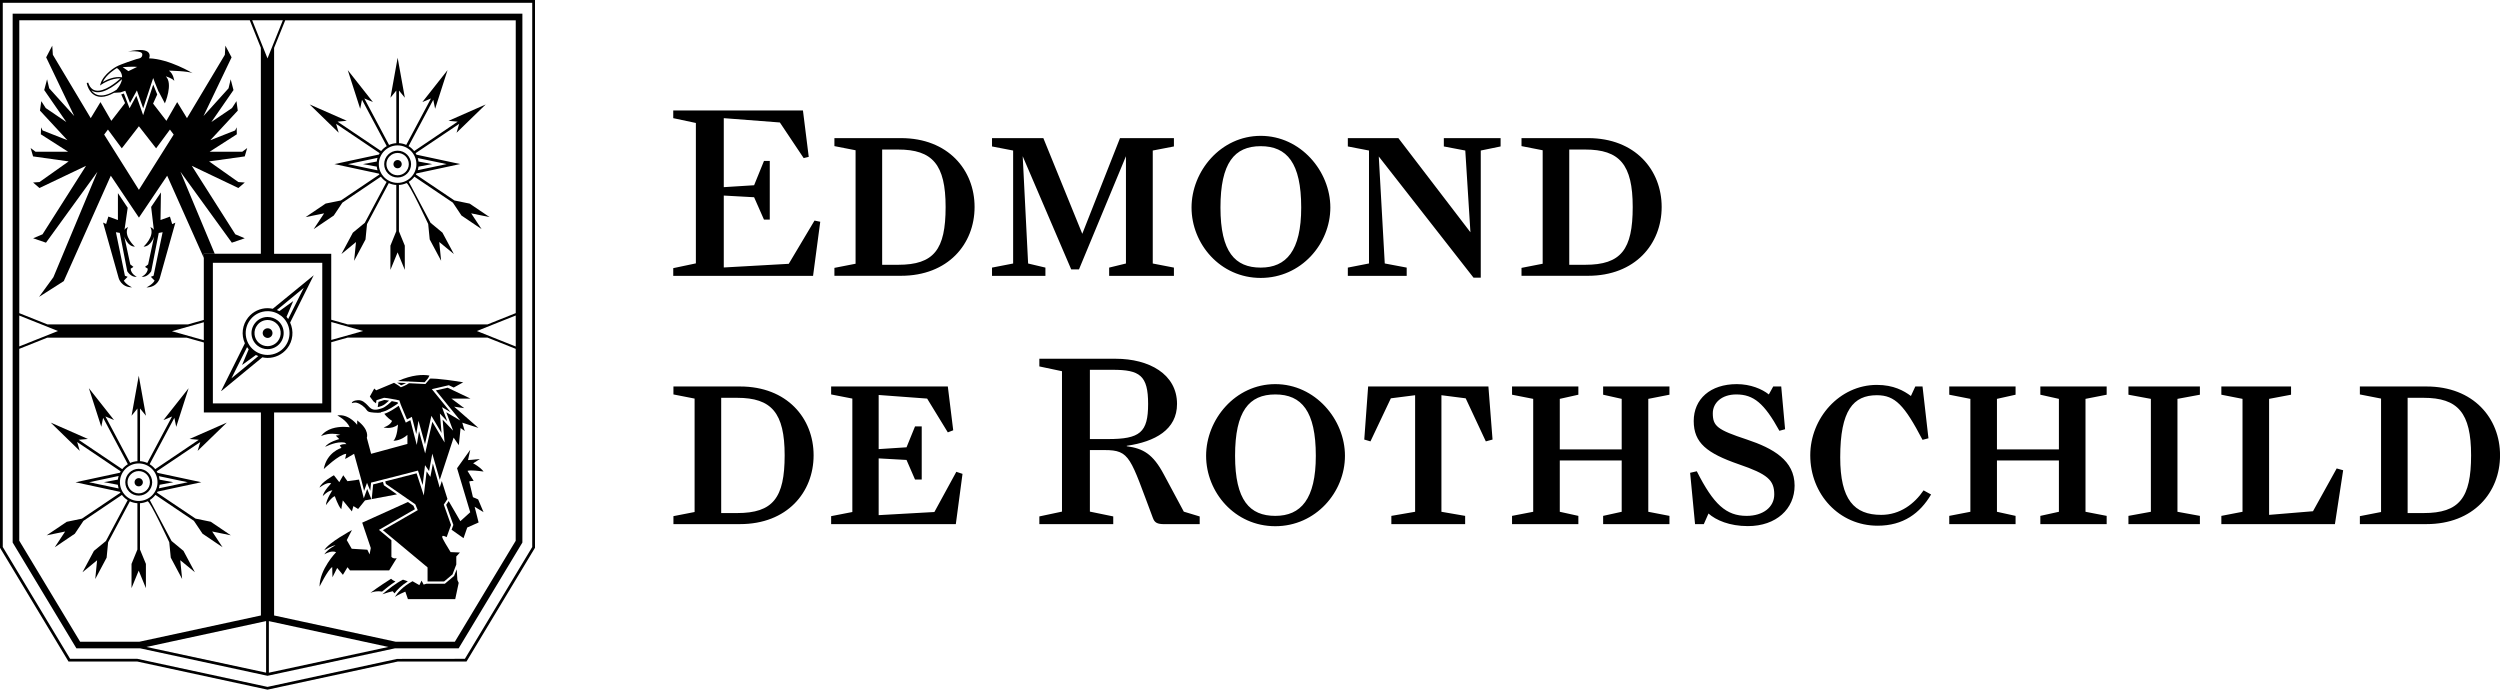 <svg width="174" height="48" viewBox="0 0 174 48" fill="none" xmlns="http://www.w3.org/2000/svg">
<g clip-path="url(#clip0_250_75)">
<path d="M34.083 15.115L32.686 14.171L31.628 13.953L28.944 12.146C28.96 12.12 28.972 12.098 28.985 12.07L32.03 11.418L28.985 10.765C28.969 10.727 28.947 10.696 28.925 10.661L31.96 8.619L31.776 9.24L33.804 7.271L31.216 8.41L31.856 8.467L28.827 10.515C28.719 10.379 28.586 10.259 28.437 10.17L30.157 6.942L30.284 7.572L31.149 4.881L29.397 7.103L29.996 6.853L28.275 10.085C28.117 10.015 27.949 9.971 27.768 9.965V6.299L28.177 6.802L27.676 4.02L27.176 6.802L27.584 6.299V9.965C27.404 9.974 27.233 10.018 27.078 10.088L25.357 6.853L25.956 7.103L24.204 4.881L25.069 7.572L25.195 6.942L26.916 10.17C26.767 10.259 26.637 10.376 26.526 10.512L23.491 8.467L24.137 8.407L21.549 7.268L23.573 9.237L23.393 8.619L26.425 10.661C26.406 10.693 26.387 10.724 26.371 10.756L23.279 11.421L26.374 12.085C26.384 12.104 26.396 12.123 26.406 12.146L23.725 13.953L22.664 14.168L21.267 15.112L22.559 14.849L21.831 15.947L23.231 15.001L23.83 14.105L26.507 12.297C26.618 12.443 26.751 12.567 26.907 12.662L25.392 15.507L24.559 16.194L23.763 17.682L24.777 16.846L24.647 18.154L25.439 16.666L25.544 15.596L27.059 12.744C27.217 12.817 27.394 12.864 27.581 12.874V16.096L27.173 17.096V18.783L27.673 17.565L28.174 18.783V17.096L27.765 16.096V12.874C27.952 12.864 28.13 12.817 28.288 12.744C28.446 12.671 29.802 15.589 29.802 15.589L29.907 16.663L30.702 18.15L30.572 16.843L31.59 17.679L30.794 16.191L29.964 15.504L28.45 12.655C28.602 12.56 28.735 12.44 28.842 12.297L31.52 14.105L32.119 15.001L33.519 15.947L32.794 14.849L34.083 15.112V15.115ZM31.086 11.421L29.077 11.845C29.099 11.766 29.118 11.683 29.128 11.598L30.081 11.421L29.128 11.243C29.118 11.161 29.099 11.076 29.077 11L31.086 11.421ZM24.22 11.424L26.276 10.987C26.251 11.069 26.232 11.155 26.222 11.243L25.256 11.421L26.222 11.598C26.232 11.687 26.251 11.772 26.276 11.854L24.22 11.424ZM27.673 12.728C26.954 12.728 26.365 12.146 26.365 11.427C26.365 10.709 26.954 10.12 27.673 10.12C28.392 10.12 28.982 10.705 28.982 11.427C28.982 12.149 28.392 12.728 27.673 12.728Z" fill="black"/>
<path d="M27.674 10.487C27.157 10.487 26.739 10.908 26.739 11.424C26.739 11.94 27.157 12.354 27.674 12.354C28.19 12.354 28.611 11.937 28.611 11.424C28.611 10.911 28.19 10.487 27.674 10.487ZM27.674 12.199C27.243 12.199 26.894 11.851 26.894 11.424C26.894 10.997 27.243 10.645 27.674 10.645C28.104 10.645 28.453 10.993 28.453 11.424C28.453 11.854 28.104 12.199 27.674 12.199Z" fill="black"/>
<path d="M27.674 11.139C27.512 11.139 27.385 11.266 27.385 11.427C27.385 11.588 27.515 11.712 27.674 11.712C27.75 11.712 27.823 11.682 27.876 11.628C27.93 11.574 27.96 11.502 27.96 11.425C27.96 11.35 27.93 11.277 27.876 11.223C27.823 11.169 27.75 11.139 27.674 11.139ZM16.064 37.257L14.667 36.313L13.609 36.095L10.925 34.291C10.941 34.265 10.954 34.24 10.966 34.215L14.011 33.563L10.966 32.911C10.947 32.873 10.928 32.841 10.906 32.806L13.941 30.765L13.755 31.382L15.786 29.413L13.194 30.552L13.834 30.609L10.805 32.654C10.697 32.518 10.564 32.401 10.415 32.309L12.135 29.081L12.265 29.71L13.127 27.02L11.375 29.239L11.974 28.989L10.253 32.221C10.098 32.151 9.927 32.107 9.746 32.097V28.432L10.158 28.935L9.658 26.152L9.157 28.935L9.566 28.432V32.097C9.388 32.107 9.217 32.151 9.059 32.221L7.338 28.985L7.937 29.236L6.185 27.017L7.05 29.707L7.177 29.077L8.897 32.309C8.748 32.401 8.618 32.515 8.507 32.654L5.472 30.609L6.118 30.552L3.53 29.413L5.551 31.382L5.371 30.765L8.4 32.806C8.384 32.838 8.365 32.87 8.349 32.901L5.257 33.566L8.352 34.231C8.362 34.25 8.374 34.269 8.384 34.291L5.703 36.098L4.645 36.317L3.245 37.26L4.534 36.994L3.809 38.092L5.209 37.146L5.808 36.253L8.485 34.446C8.593 34.588 8.729 34.715 8.885 34.81L7.37 37.656L6.537 38.342L5.741 39.83L6.758 38.995L6.629 40.302L7.421 38.814L7.525 37.744L9.04 34.892C9.201 34.968 9.376 35.012 9.563 35.025V38.248L9.154 39.248V40.935L9.654 39.716L10.155 40.935V39.248L9.743 38.248V35.025C9.93 35.012 10.107 34.968 10.266 34.892C10.424 34.816 11.78 37.738 11.78 37.738L11.885 38.811L12.677 40.299L12.547 38.991L13.564 39.827L12.769 38.339L11.939 37.652L10.424 34.803C10.576 34.709 10.71 34.585 10.817 34.443L13.495 36.25L14.094 37.143L15.491 38.089L14.765 36.991L16.058 37.257H16.064ZM13.067 33.563L11.058 33.987C11.08 33.908 11.099 33.825 11.109 33.74L12.062 33.563L11.109 33.385C11.099 33.3 11.08 33.218 11.058 33.142L13.067 33.563ZM6.201 33.563L8.254 33.129C8.232 33.211 8.213 33.294 8.2 33.382L7.234 33.559L8.2 33.74C8.213 33.829 8.232 33.914 8.254 33.996L6.201 33.563ZM9.654 34.867C8.935 34.867 8.346 34.281 8.346 33.563C8.346 32.844 8.932 32.255 9.654 32.255C10.377 32.255 10.963 32.841 10.963 33.563C10.963 34.284 10.377 34.867 9.654 34.867Z" fill="black"/>
<path d="M9.654 32.629C9.138 32.629 8.72 33.05 8.72 33.566C8.72 34.082 9.138 34.496 9.654 34.496C10.171 34.496 10.592 34.079 10.592 33.566C10.592 33.053 10.171 32.629 9.654 32.629ZM9.654 34.338C9.224 34.338 8.875 33.99 8.875 33.566C8.875 33.142 9.224 32.787 9.654 32.787C10.085 32.787 10.434 33.135 10.434 33.566C10.434 33.996 10.085 34.338 9.654 34.338Z" fill="black"/>
<path d="M9.655 33.278C9.493 33.278 9.366 33.404 9.366 33.566C9.366 33.727 9.496 33.851 9.655 33.851C9.813 33.851 9.943 33.721 9.943 33.566C9.943 33.411 9.816 33.278 9.655 33.278Z" fill="black"/>
<path d="M0.881 0.953V37.76L5.317 45.123H9.749L18.618 47.035L27.493 45.123H31.922L36.358 37.76V0.953H0.881ZM19.686 1.412L18.618 4.064L17.553 1.412H19.686ZM1.34 1.412H17.385L18.155 3.327V17.66H14.185V22.265L14.144 22.278L13.092 22.576H3.298L1.343 21.797V1.412H1.34ZM14.185 22.427V23.677L11.967 23.053L14.185 22.427ZM1.34 21.962L4.037 23.038L1.34 24.111V21.962ZM9.699 44.664H5.577L1.34 37.633V24.279L3.295 23.5H12.981L14.147 23.826L14.188 23.838V28.707H18.159V42.837L9.702 44.664H9.699ZM18.52 46.816L10.193 45.028L18.52 43.227V46.813V46.816ZM14.816 18.29H22.43V28.077H14.816V18.29ZM18.713 46.816V43.23L27.034 45.028L18.713 46.819V46.816ZM35.896 37.633L31.659 44.664H27.537L19.077 42.837V28.707H23.054V23.82L23.095 23.807L24.198 23.497H33.928L35.892 24.279V37.63L35.896 37.633ZM23.057 23.661V22.411L25.272 23.038L23.057 23.661ZM35.896 24.117L33.187 23.038L35.896 21.958V24.117ZM35.896 21.794L33.928 22.579H24.204L23.095 22.265L23.054 22.253V17.666H19.077V3.333L19.851 1.415H35.896V21.794Z" fill="black"/>
<path d="M37.043 0.193V38.073L32.356 45.854L27.639 45.86L18.618 47.807L9.559 45.854H4.879L0.193 38.07V0.193H37.043ZM37.236 0H0V38.124L4.769 46.044H9.559L18.618 48L27.68 46.044H32.467L37.236 38.124V0Z" fill="black"/>
<path d="M21.844 19.151L18.986 21.49C18.865 21.468 18.748 21.449 18.624 21.449C18.114 21.449 17.61 21.673 17.268 22.101C17.069 22.35 16.942 22.65 16.902 22.966C16.862 23.283 16.911 23.605 17.043 23.895L15.393 27.206L15.408 27.216L17.382 25.589L18.26 24.87C18.381 24.896 18.501 24.912 18.621 24.912C19.131 24.912 19.635 24.69 19.98 24.26C20.402 23.731 20.459 23.028 20.193 22.452L21.84 19.148L21.844 19.151ZM21.146 20.027L20.057 22.202C20.022 22.151 19.98 22.104 19.942 22.053L20.408 20.955L19.445 21.654C19.388 21.626 19.328 21.601 19.271 21.578L21.153 20.027H21.146ZM17.037 25.567L16.121 26.32L16.4 25.757L16.121 26.323L16.105 26.336L17.195 24.161C17.23 24.212 17.268 24.263 17.309 24.31L16.847 25.405L17.81 24.709C17.864 24.738 17.921 24.76 17.978 24.782L17.04 25.567H17.037ZM19.822 24.13C19.678 24.309 19.496 24.454 19.289 24.553C19.081 24.652 18.854 24.703 18.624 24.703C18.276 24.703 17.946 24.589 17.674 24.373C17.517 24.249 17.387 24.094 17.29 23.919C17.193 23.743 17.132 23.55 17.11 23.351C17.088 23.152 17.105 22.951 17.161 22.759C17.217 22.566 17.311 22.387 17.436 22.231C17.578 22.051 17.76 21.907 17.966 21.807C18.172 21.708 18.399 21.657 18.628 21.658C18.976 21.658 19.302 21.775 19.578 21.99C20.234 22.512 20.342 23.475 19.822 24.13Z" fill="black"/>
<path d="M19.325 22.306C19.125 22.148 18.878 22.063 18.624 22.063C18.279 22.063 17.959 22.218 17.75 22.487C17.658 22.601 17.589 22.733 17.548 22.874C17.506 23.015 17.494 23.162 17.51 23.308C17.526 23.454 17.571 23.595 17.642 23.724C17.713 23.852 17.809 23.966 17.924 24.057C18.121 24.215 18.371 24.301 18.624 24.301C18.967 24.301 19.287 24.146 19.499 23.88C19.686 23.645 19.771 23.351 19.736 23.05C19.705 22.756 19.556 22.49 19.325 22.303M19.334 23.75C19.16 23.965 18.903 24.092 18.621 24.092C18.397 24.093 18.181 24.011 18.014 23.862C17.847 23.713 17.741 23.507 17.718 23.285C17.693 23.044 17.759 22.807 17.915 22.617C18.086 22.398 18.346 22.272 18.628 22.272C18.837 22.272 19.033 22.341 19.195 22.471C19.385 22.623 19.505 22.835 19.531 23.076C19.559 23.316 19.489 23.557 19.334 23.75Z" fill="black"/>
<path d="M18.358 22.971C18.301 23.041 18.276 23.13 18.285 23.218C18.298 23.31 18.343 23.392 18.415 23.446C18.476 23.497 18.548 23.522 18.625 23.522C18.726 23.522 18.824 23.474 18.891 23.395C18.948 23.326 18.973 23.237 18.963 23.148C18.954 23.057 18.91 22.974 18.837 22.917C18.697 22.807 18.472 22.832 18.361 22.974M11.983 15.593L11.828 15.077L11.172 15.314L11.201 13.393L10.52 14.402L10.707 15.995C10.63 15.865 10.463 15.808 10.463 15.808C10.811 16.428 9.99 17.166 9.99 17.166C10.504 17.166 10.726 16.463 10.726 16.463L10.31 18.404L10.092 18.575L10.288 18.704C10.272 19.071 9.854 19.271 9.854 19.271C10.279 19.312 10.526 18.875 10.526 18.875L11.049 16.213L11.318 16.162L10.688 19.192L10.497 19.265L10.76 19.53C10.615 19.809 10.19 20.005 10.19 20.005C10.95 20.005 11.121 19.363 11.121 19.363L12.205 15.498L11.993 15.596L11.983 15.593ZM8.622 19.53L8.885 19.265L8.694 19.192L8.067 16.162L8.336 16.21L8.856 18.875C8.856 18.875 9.1 19.312 9.525 19.271C9.525 19.271 9.11 19.071 9.094 18.704L9.287 18.575L9.068 18.404L8.65 16.463C8.65 16.463 8.875 17.166 9.388 17.166C9.388 17.166 8.561 16.428 8.913 15.808C8.913 15.808 8.739 15.865 8.666 15.995L8.888 14.459L8.207 13.443V15.314L7.541 15.073L7.386 15.589L7.174 15.491L8.26 19.356C8.26 19.356 8.428 19.999 9.189 19.999C9.189 19.999 8.764 19.803 8.615 19.527M11.755 4.916C11.755 4.916 13.099 4.941 13.406 5.093C13.406 5.093 11.771 4.099 10.377 4.061C10.377 4.061 10.786 3.178 8.907 3.586C8.907 3.586 9.902 3.479 9.905 3.783C9.911 4.086 9.61 4.074 9.49 4.115C9.373 4.153 8.438 4.454 8.105 4.634C8.07 4.653 7.218 5.125 7.003 5.812L6.958 5.954L7.082 5.869C7.082 5.869 7.766 5.406 8.387 5.463C8.115 5.707 7.243 6.442 6.638 6.296C6.407 6.242 6.239 6.059 6.138 5.751L6.036 5.777C6.039 5.805 6.157 6.479 6.711 6.685C6.816 6.723 6.926 6.745 7.047 6.742C7.307 6.742 7.608 6.641 7.94 6.46L8.381 6.432L8.72 6.318L9.049 7.17L9.528 6.293L9.965 7.54L10.662 5.432L10.738 5.634C10.738 5.634 10.887 6.027 11.039 6.388L11.046 6.378L11.476 7.195C11.476 7.195 12.066 5.827 11.54 5.315C11.54 5.315 11.999 5.444 12.129 5.631C12.129 5.631 12.082 5.134 11.752 4.913M7.155 5.704C7.411 5.16 8.077 4.77 8.14 4.735C8.27 4.827 8.495 5.033 8.498 5.372H8.489L8.482 5.381C7.963 5.292 7.408 5.555 7.158 5.704M8.115 6.245C7.56 6.606 7.101 6.72 6.749 6.593C6.575 6.53 6.448 6.41 6.356 6.28C6.432 6.34 6.518 6.378 6.613 6.4C7.31 6.568 8.264 5.726 8.492 5.514C8.46 5.717 8.352 5.96 8.118 6.242M8.938 4.951L8.536 4.672C8.536 4.672 9.338 4.618 9.547 4.656L8.938 4.951Z" fill="black"/>
<path d="M31.787 39.635L31.835 40.37L31.925 40.568L31.684 41.7H28.391L28.211 41.179L28.134 41.211C28.076 41.233 27.746 41.377 27.483 41.546C27.666 41.255 28.028 40.83 28.712 40.453L29.187 40.725L29.341 40.412L29.485 40.687L29.675 40.629H30.962L31.604 40.086L31.787 39.625V39.635Z" fill="black"/>
<path d="M28.385 40.463C27.935 40.751 27.64 41.051 27.457 41.297L27.332 41.15L27.284 41.163C27.226 41.176 26.914 41.252 26.613 41.361C26.998 41.032 27.566 40.578 28.048 40.344L28.385 40.463Z" fill="black"/>
<path d="M27.22 40.281C27.306 40.37 27.428 40.434 27.524 40.472C27.191 40.69 26.857 40.952 26.59 41.176C26.298 41.121 26.022 41.166 25.785 41.259C26.321 40.853 27.017 40.408 27.22 40.281Z" fill="black"/>
<path d="M28.439 34.971L28.776 35.201L28.876 35.441L26.375 36.879L27.236 37.595L27.242 37.599V38.759C27.316 38.842 27.412 38.864 27.486 38.864C27.558 38.864 27.612 38.846 27.614 38.845L27.085 39.702H24.36L24.187 39.478L23.866 40.009L23.468 39.529L23.14 40.178L23.121 39.459C22.795 39.698 22.245 40.82 22.241 40.827C22.241 39.612 23.394 38.433 23.394 38.433C23.323 38.401 23.249 38.388 23.175 38.388C22.879 38.388 22.573 38.584 22.569 38.586C22.828 38.195 23.355 37.955 23.358 37.953C23.135 37.953 22.576 38.291 22.569 38.295C22.861 37.768 24.495 36.892 24.495 36.892L24.135 37.592L24.479 38.193L25.567 38.26L25.724 38.586L25.807 38.142L25.21 36.377L28.394 34.939L28.439 34.971Z" fill="black"/>
<path d="M30.464 33.446L30.603 33.935L30.75 33.481L31.142 34.725H31.148L30.888 35.121L31.392 36.537L31.087 37.384C30.975 37.327 30.895 37.298 30.856 37.298H30.808L30.785 37.336C30.76 37.381 30.741 37.419 31.341 38.391L31.363 38.426L32.011 38.455L31.758 38.73V39.29L31.495 39.977L30.911 40.469H29.758V39.491L26.648 36.901L29.014 35.54L29.075 35.508L28.905 35.099L26.86 33.682L26.812 33.503L28.163 33.158L28.994 32.944L29.277 33.81L29.495 34.485L29.694 32.81L29.742 32.88L29.954 33.19L30.025 32.819L30.127 32.26L30.464 33.446Z" fill="black"/>
<path d="M32.573 32.023L33.401 31.947L32.929 32.247C32.929 32.247 33.398 32.48 33.658 32.819C33.658 32.819 33.129 32.743 32.785 32.743C32.676 32.743 32.586 32.752 32.538 32.772L32.968 33.475H32.897C32.83 33.475 32.73 33.481 32.657 33.51L32.917 34.603L33.279 34.76L33.655 35.649L33.035 35.271L33.311 36.364L32.519 36.716L32.262 37.458L31.43 36.87L31.553 36.534L31.055 35.137L31.228 34.875L32.04 36.275L32.727 35.652L31.812 32.589L32.727 31.308L32.73 31.301L32.573 32.023Z" fill="black"/>
<path d="M24.183 33.491L24.989 33.379V33.389L25.32 34.68L25.493 34.207L25.554 34.034L25.557 34.037L25.849 34.744L25.406 34.827L24.925 35.425L24.598 35.223L24.492 35.594L23.859 34.827L23.753 35.441C23.529 35.208 23.309 34.542 23.307 34.536C23.099 34.568 22.684 35.163 22.684 35.163C22.703 34.758 23.13 34.129 23.134 34.124C22.794 34.156 22.463 34.536 22.463 34.536C22.518 34.175 23.05 33.647 23.05 33.647C23.012 33.625 22.967 33.618 22.922 33.618C22.636 33.619 22.238 33.938 22.238 33.938C22.36 33.558 23.24 33.078 23.24 33.078L23.615 33.558L23.891 33.078L24.183 33.491Z" fill="black"/>
<path d="M26.719 33.775L27.627 34.408L25.872 34.737L25.926 34.172L25.971 33.714L26.655 33.539L26.719 33.775Z" fill="black"/>
<path d="M32.746 27.743H31.418L32.313 28.408L31.607 28.305L33.298 29.782L32.175 29.418L32.348 30L32.056 29.792L31.934 30.984L31.572 30.457L30.609 33.398L30.089 31.573L29.864 32.788L29.582 32.375L29.418 33.759L29.091 32.752L28.118 33.005L25.826 33.59L25.772 34.156L25.544 33.606L25.345 34.156L25.342 34.168L25.137 33.363L24.645 31.585L24.023 31.947L24.097 31.585C23.577 31.637 22.534 32.647 22.534 32.647C22.741 31.469 23.757 31.175 23.766 31.173L23.647 31.004C23.747 30.927 23.91 30.911 24.016 30.911C24.073 30.911 24.111 30.914 24.113 30.914L24.007 30.812C23.93 30.793 23.846 30.786 23.76 30.786C23.238 30.783 22.643 31.098 22.633 31.103C22.839 30.764 23.612 30.559 23.612 30.559L23.371 30.319L23.686 30.268C23.487 30.211 23.301 30.188 23.131 30.188C22.666 30.188 22.346 30.352 22.341 30.355C22.742 29.808 23.455 29.709 23.914 29.709C24.164 29.709 24.337 29.737 24.34 29.738C24.133 29.249 23.485 28.92 23.477 28.916C23.538 28.903 23.599 28.9 23.66 28.9C24.36 28.9 24.857 29.565 24.857 29.565C24.873 29.414 24.858 29.263 24.857 29.258C25.753 29.926 25.531 30.47 25.531 30.47L25.83 31.585L28.356 30.898V30.268C27.916 30.658 27.477 30.677 27.393 30.677H27.38C27.656 30.434 27.698 29.549 27.698 29.549C27.479 29.741 27.21 29.786 27.004 29.786C26.831 29.786 26.704 29.752 26.7 29.751C27.221 29.572 27.283 29.292 27.284 29.29C26.911 29.052 26.754 28.802 26.751 28.798C27.075 28.708 27.579 28.363 27.752 28.241L28.243 29.415L28.561 29.245L29.007 30.968L29.165 30.012L29.591 31.557L30.089 29.357L30.943 30.796L30.808 29.21L31.536 29.974L31.061 28.692L32.037 29.268L30.336 27.174L31.155 26.985L32.746 27.743Z" fill="black"/>
<path d="M29.928 26.352C29.97 26.349 30.404 26.305 32.239 26.608L31.578 26.973L31.238 26.81L30.057 27.085L31.366 28.696L30.763 28.338L31.129 29.322L30.615 28.785L30.731 30.134L30.025 28.942L29.579 30.917L29.126 29.284L28.972 30.211L28.664 29.012L28.324 29.191L27.894 28.165L27.794 27.864L27.749 27.858C27.714 27.852 26.927 27.686 26.732 27.686L26.202 27.852L26.17 28.072L26 27.944L25.74 27.599L26.048 27.043L26.186 27.168L26.231 27.145C26.244 27.14 27.246 26.716 27.367 26.669C27.377 26.666 27.399 26.653 27.422 26.643C27.515 26.698 27.749 26.829 27.868 26.931L27.894 26.953L27.926 26.944C27.938 26.937 28.266 26.826 28.465 26.672L29.579 26.727H29.608L29.928 26.352Z" fill="black"/>
<path d="M24.915 27.852C25.223 27.836 25.428 28.044 25.611 28.235C25.666 28.296 25.721 28.354 25.772 28.395C26.006 28.59 26.286 28.517 26.604 28.408C26.834 28.328 27.123 28.059 27.268 27.919C27.418 27.948 27.573 27.976 27.672 27.999V27.995L27.698 28.079C27.505 28.219 27.001 28.561 26.709 28.638L26.507 28.692L26.52 28.715C26.385 28.734 26.241 28.737 26.071 28.721L26 28.715C25.711 28.686 25.615 28.676 25.515 28.532C25.368 28.305 25.069 28.091 24.822 28.03C24.78 28.018 24.745 28.018 24.71 28.018C24.617 28.018 24.543 28.044 24.495 28.059C24.491 28.063 24.488 28.063 24.485 28.063C24.488 28.034 24.498 28.005 24.517 27.983C24.559 27.935 24.662 27.868 24.915 27.852Z" fill="black"/>
<path d="M26.744 27.839C26.805 27.839 26.937 27.861 27.078 27.884C26.931 28.021 26.722 28.2 26.555 28.258C26.459 28.293 26.372 28.315 26.289 28.334L26.343 27.97L26.744 27.839Z" fill="black"/>
<path d="M28.263 26.659C28.131 26.736 27.98 26.797 27.916 26.819C27.839 26.759 27.733 26.688 27.637 26.634L28.263 26.659Z" fill="black"/>
<path d="M27.691 26.519C28.693 26.078 29.421 26.055 29.89 26.138L29.797 26.32L29.556 26.605L28.474 26.554L28.455 26.531L28.426 26.554L27.691 26.519Z" fill="black"/>
<path d="M14.185 17.663H14.946L12.56 11.956L16.137 16.891L17.034 16.584L16.378 16.308L13.349 11.541L16.59 13.086L17.037 12.703L16.59 12.671L14.553 11.234L17.034 10.886L17.205 10.303L16.859 10.563H14.588L16.482 9.347L16.473 8.863L16.365 9.078L14.638 9.759L16.549 7.698L16.457 7.04L16.146 7.521L14.711 8.493L16.251 6.268L16.055 5.52L15.906 6.147L14.163 8.078L16.118 3.992L15.687 3.178L15.649 3.814L13.013 8.224L12.332 7.106L11.581 8.41L10.655 7.211L10.944 6.575C10.845 6.348 10.752 6.119 10.665 5.888L9.962 8.015L9.49 6.666L9.017 7.534L8.621 6.511L8.438 6.575L8.704 7.173L7.747 8.41L6.993 7.106L6.315 8.224L3.679 3.814L3.637 3.178L3.213 3.992L5.168 8.078L3.425 6.147L3.276 5.52L3.077 6.268L4.616 8.493L3.184 7.521L2.874 7.04L2.782 7.698L4.692 9.759L2.962 9.078L2.858 8.863L2.842 9.347L4.743 10.563H2.475L2.132 10.303L2.303 10.886L4.778 11.234L2.747 12.671L2.303 12.703L2.747 13.086L5.988 11.541L2.959 16.308L2.307 16.584L3.2 16.891L6.78 11.956L3.717 19.293L2.718 20.664L4.439 19.565L7.712 12.228L9.67 15.146L11.635 12.228L14.188 17.954V17.663H14.185ZM9.667 13.212L7.249 9.366L7.512 9.018L8.384 10.199L8.476 10.322L8.571 10.202L9.667 8.787L10.77 10.202L10.865 10.322L10.957 10.199L11.828 9.018L12.088 9.366L9.667 13.212Z" fill="black"/>
<path d="M46.871 35.924L48.344 35.636V27.741L46.871 27.453V26.899H51.507C54.776 26.899 56.627 29.106 56.627 31.689C56.627 34.272 54.776 36.478 51.507 36.478H46.871V35.921V35.924ZM51.307 35.709C53.804 35.709 54.612 34.648 54.612 31.689C54.612 28.729 53.696 27.688 51.307 27.688H50.195V35.709H51.307ZM57.847 35.924L59.323 35.636V27.741L57.847 27.453V26.896H65.968L66.344 29.948L65.968 30.093L64.529 27.741L61.155 27.491V31.258L63.094 31.132L63.686 29.679H64.152V33.376H63.686L63.094 32.012L61.155 31.904V35.854L65.033 35.636L66.56 32.838L66.991 32.98L66.525 36.481H57.847V35.924ZM80.245 36.06C78.654 31.844 78.67 31.325 76.88 31.325H75.856V35.608L77.482 35.943V36.478H72.339V35.943L73.914 35.608V25.836L72.339 25.503V24.969H77.65C79.975 24.969 81.921 26.038 81.921 28.115C81.921 29.903 80.397 30.742 78.423 31.027V31.059C79.56 31.211 80.248 31.597 81.002 33.018L82.393 35.611L83.499 35.946V36.481H81.053C80.549 36.481 80.365 36.383 80.248 36.063M75.856 30.559H77.111C79.338 30.559 79.909 30.106 79.909 28.115C79.909 26.124 79.323 25.738 77.447 25.738H75.856V30.555V30.559ZM83.945 31.724C83.945 29.194 85.976 26.735 88.758 26.735C91.54 26.735 93.609 29.194 93.609 31.724C93.609 34.253 91.578 36.624 88.758 36.624C85.938 36.624 83.945 34.256 83.945 31.724ZM91.581 31.724C91.581 28.618 90.593 27.453 88.761 27.453C86.93 27.453 85.961 28.618 85.961 31.724C85.961 34.829 86.984 35.905 88.761 35.905C90.539 35.905 91.581 34.737 91.581 31.724ZM96.838 35.905L98.492 35.62V27.507L96.803 27.723L95.384 30.72L94.953 30.593L95.222 26.899H103.593L103.881 30.593L103.413 30.72L102.012 27.723L100.323 27.507V35.62L101.974 35.905V36.478H96.838V35.905ZM105.238 35.905L106.711 35.62V27.761L105.238 27.472V26.899H109.854V27.472L108.561 27.761V31.277H112.87V27.761L111.578 27.472V26.899H116.194V27.472L114.721 27.761V35.62L116.194 35.905V36.478H111.578V35.905L112.87 35.62V32.05H108.561V35.62L109.854 35.905V36.478H105.238V35.905ZM118.91 35.744L118.586 36.478H117.975L117.633 32.907L118.098 32.8C119.264 35.114 120.145 35.905 121.565 35.905C122.715 35.905 123.488 35.294 123.488 34.414C123.488 33.411 123.019 32.999 121.026 32.316C118.799 31.543 117.883 30.828 117.883 29.302C117.883 27.776 119.033 26.735 120.883 26.735C121.834 26.735 122.642 27.077 123.111 27.453L123.418 26.896H123.973L124.242 29.875L123.846 29.983C122.788 28.061 122.049 27.453 120.845 27.453C119.822 27.453 119.211 28.045 119.211 28.761C119.211 29.657 119.515 29.91 121.581 30.59C123.412 31.201 124.904 32.043 124.904 33.8C124.904 35.414 123.631 36.617 121.653 36.617C120.38 36.617 119.426 36.206 118.906 35.737M125.994 31.689C125.994 29.103 128.025 26.789 130.63 26.789C131.796 26.789 132.515 27.2 133 27.561L133.307 26.896H133.808L134.22 30.505L133.808 30.613C132.55 28.207 131.903 27.507 130.63 27.507C128.995 27.507 128.079 28.549 128.079 31.831C128.079 34.775 129.049 35.835 130.934 35.835C132.246 35.835 133.25 35.063 133.881 34.129L134.403 34.417C133.63 35.728 132.464 36.589 130.684 36.589C128.006 36.589 125.994 34.401 125.994 31.692M135.668 35.905L137.138 35.62V27.761L135.668 27.472V26.899H140.284V27.472L138.988 27.761V31.277H143.3V27.761L142.008 27.472V26.899H146.624V27.472L145.151 27.761V35.62L146.624 35.905V36.478H142.008V35.905L143.3 35.62V32.05H138.988V35.62L140.284 35.905V36.478H135.668V35.905ZM148.139 35.905L149.701 35.62V27.761L148.139 27.472V26.899H153.113V27.472L151.551 27.761V35.62L153.113 35.905V36.478H148.139V35.905ZM154.606 35.905L156.079 35.62V27.761L154.606 27.472V26.899H159.457V27.472L157.929 27.761V35.835L160.984 35.582L162.634 32.603L163.084 32.73L162.511 36.478H154.606V35.905ZM164.247 35.924L165.721 35.636V27.741L164.247 27.453V26.899H168.883C172.153 26.899 174.003 29.106 174.003 31.689C174.003 34.272 172.153 36.478 168.883 36.478H164.247V35.921V35.924ZM168.683 35.709C171.18 35.709 171.988 34.648 171.988 31.689C171.988 28.729 171.072 27.688 168.683 27.688H167.571V35.709H168.683ZM46.858 18.663L48.433 18.331V8.559L46.858 8.224V7.689H55.885L56.288 10.917L55.936 11.003L54.279 8.524L50.375 8.224V13.026L52.486 12.893L53.173 11.202H53.576V15.286H53.173L52.486 13.728L50.375 13.611V18.616L54.897 18.362L56.69 15.352L57.089 15.434L56.589 19.201H46.858V18.663ZM58.075 18.644L59.548 18.356V10.458L58.075 10.17V9.613H62.71C65.98 9.613 67.831 11.823 67.831 14.406C67.831 16.989 65.98 19.195 62.71 19.195H58.075V18.638V18.644ZM62.511 18.429C65.007 18.429 65.815 17.369 65.815 14.409C65.815 11.449 64.9 10.408 62.511 10.408H61.398V18.429H62.511ZM69.044 18.625L70.514 18.34V10.477L69.044 10.193V9.616H72.618L75.327 16.273L77.951 9.616H81.705V10.193L80.232 10.477V18.34L81.705 18.625V19.201H77.197V18.625L78.366 18.34V10.873L75.096 18.752H74.557L71.18 10.873L71.557 18.34L72.761 18.625V19.201H69.044V18.625ZM82.931 14.444C82.931 11.915 84.963 9.455 87.744 9.455C90.526 9.455 92.592 11.915 92.592 14.444C92.592 16.973 90.561 19.344 87.744 19.344C84.928 19.344 82.931 16.976 82.931 14.444ZM90.564 14.444C90.564 11.342 89.576 10.174 87.744 10.174C85.913 10.174 84.944 11.342 84.944 14.444C84.944 17.546 85.967 18.625 87.744 18.625C89.522 18.625 90.564 17.46 90.564 14.444ZM95.963 10.892L96.379 18.337L97.906 18.625V19.201H93.809V18.625L95.282 18.337V10.477L93.809 10.193V9.616H97.329L102.342 16.166L101.984 10.477L100.491 10.193V9.616H104.442V10.193L103.061 10.477V19.325H102.557L95.963 10.892ZM105.897 18.644L107.37 18.356V10.458L105.897 10.17V9.613H110.532C113.802 9.613 115.652 11.823 115.652 14.406C115.652 16.989 113.802 19.195 110.532 19.195H105.897V18.638V18.644ZM110.332 18.429C112.829 18.429 113.637 17.369 113.637 14.409C113.637 11.449 112.722 10.408 110.332 10.408H109.22V18.429H110.332Z" fill="black"/>
</g>
<defs>
<clipPath id="clip0_250_75">
<rect width="174" height="48" fill="white"/>
</clipPath>
</defs>
</svg>
